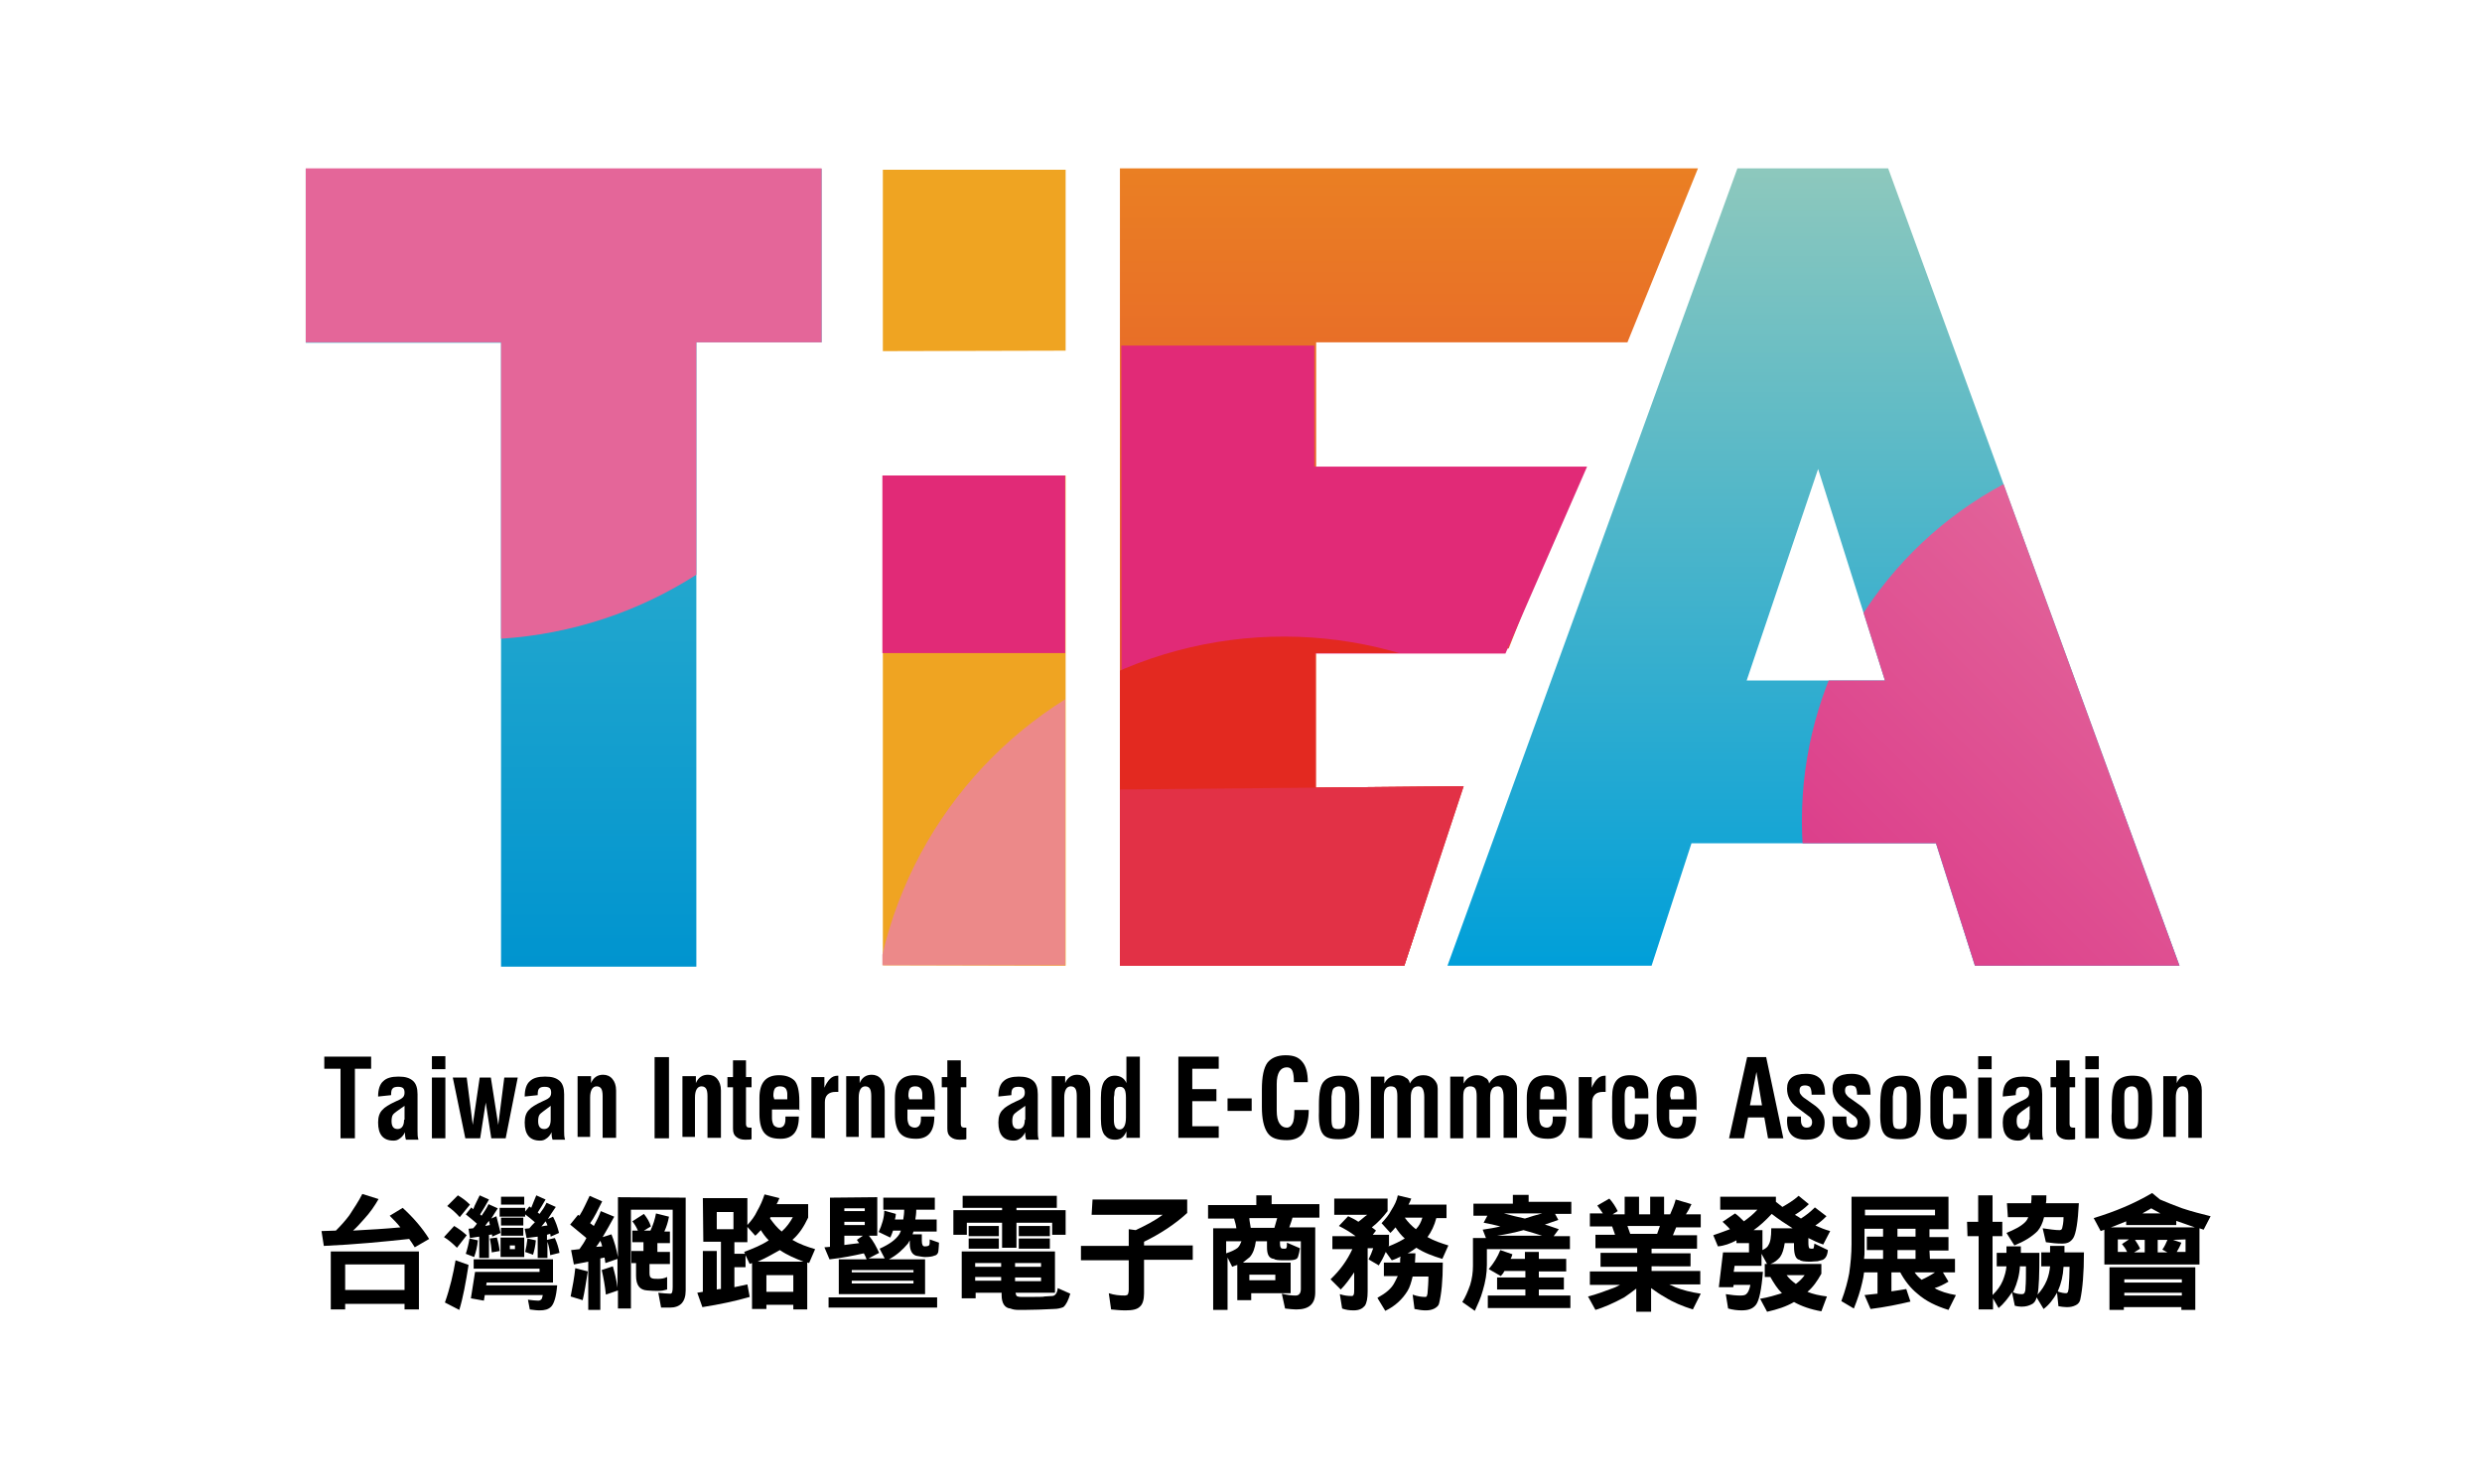 <?xml version="1.0" encoding="utf-8"?>
<!-- Generator: Adobe Illustrator 28.0.0, SVG Export Plug-In . SVG Version: 6.00 Build 0)  -->
<svg version="1.1" id="圖層_1" xmlns="http://www.w3.org/2000/svg" xmlns:xlink="http://www.w3.org/1999/xlink" x="0px" y="0px"
	 viewBox="0 0 535 320" style="enable-background:new 0 0 535 320;" xml:space="preserve">
<style type="text/css">
	.st0{fill:url(#SVGID_1_);}
	.st1{fill:#EFA422;}
	.st2{fill:url(#SVGID_00000174583657279896119970000016935419792413646271_);}
	.st3{fill:url(#SVGID_00000053532183188001389570000001816895398577851023_);}
	.st4{fill-rule:evenodd;clip-rule:evenodd;fill:#E12A77;}
	.st5{fill-rule:evenodd;clip-rule:evenodd;fill:#E46699;}
	
		.st6{clip-path:url(#SVGID_00000183243550328307537520000015420424707259138718_);fill:url(#SVGID_00000079453044030091247160000012032196587225842588_);}
	.st7{clip-path:url(#SVGID_00000102507091123336114840000005589794680627699134_);fill:#E32D21;}
	.st8{clip-path:url(#SVGID_00000168813440398936008150000003224839767157028488_);fill:#EC8989;}
	.st9{clip-path:url(#SVGID_00000059306584277231370450000003010913182468012439_);}
	.st10{fill:#E32920;}
	.st11{clip-path:url(#SVGID_00000049215772962258493270000017757423703956535989_);fill:#E23146;}
</style>
<g>
	<g>
		
			<linearGradient id="SVGID_1_" gradientUnits="userSpaceOnUse" x1="121.497" y1="235.234" x2="121.497" y2="407.226" gradientTransform="matrix(1 0 0 -1 0 443.622)">
			<stop  offset="0" style="stop-color:#0094CF"/>
			<stop  offset="1" style="stop-color:#46BACC"/>
		</linearGradient>
		<path class="st0" d="M177.1,73.8V36.4H65.9v37.5H108v134.5h42.1V73.8H177.1z"/>
	</g>
	<g>
		<path class="st1" d="M229.7,208.2V102.5h-39.4v105.6L229.7,208.2L229.7,208.2L229.7,208.2z M229.7,75.6v-39h-39.4v39.1L229.7,75.6
			L229.7,75.6z"/>
	</g>
	
		<linearGradient id="SVGID_00000160177270291279411670000009929021187783035524_" gradientUnits="userSpaceOnUse" x1="303.7" y1="235.425" x2="303.7" y2="407.322" gradientTransform="matrix(1 0 0 -1 0 443.622)">
		<stop  offset="0" style="stop-color:#E23638"/>
		<stop  offset="1" style="stop-color:#EA7F23"/>
	</linearGradient>
	<path style="fill:url(#SVGID_00000160177270291279411670000009929021187783035524_);" d="M302.7,208.2l12.8-38.7l-31.8,0.3v-30
		h41.5l14.8-37.5h-56.3V73.8h67.1L366,36.3H241.4v171.9H302.7z"/>
	<g>
		
			<linearGradient id="SVGID_00000066484362051594184630000015373053418517101977_" gradientUnits="userSpaceOnUse" x1="390.894" y1="235.425" x2="390.894" y2="407.322" gradientTransform="matrix(1 0 0 -1 0 443.622)">
			<stop  offset="0" style="stop-color:#009FD9"/>
			<stop  offset="1" style="stop-color:#8DC8BD"/>
		</linearGradient>
		<path style="fill:url(#SVGID_00000066484362051594184630000015373053418517101977_);" d="M469.8,208.2L407,36.3h-32.5L312,208.2
			h44l8.6-26.4h52.7l8.4,26.4H469.8z M406.3,146.7h-29.8l15.4-45.6L406.3,146.7z"/>
	</g>
	<g>
		<path class="st4" d="M241.7,74.5h41.6v26.1h58.8l-17.6,40.3h-41.1v28.3h-41.6 M229.6,140.8h-39.4v-38.3h39.4L229.6,140.8
			L229.6,140.8z"/>
	</g>
	<path class="st5" d="M177.1,73.8h-27v50.1c-12.3,7.9-26.7,12.8-42.1,13.8V73.8H65.9V36.3h111.2V73.8z"/>
	<g>
		<g>
			<g>
				<g>
					<defs>
						<circle id="SVGID_00000119824902290574121540000015795281353077914552_" cx="470.8" cy="177" r="82.4"/>
					</defs>
					<clipPath id="SVGID_00000173123746853941269150000008151716711605956257_">
						<use xlink:href="#SVGID_00000119824902290574121540000015795281353077914552_"  style="overflow:visible;"/>
					</clipPath>
					
						<linearGradient id="SVGID_00000039811827446325295800000011000121681073149625_" gradientUnits="userSpaceOnUse" x1="324.096" y1="223.322" x2="457.549" y2="356.774" gradientTransform="matrix(1 0 0 -1 0 443.622)">
						<stop  offset="0" style="stop-color:#D7217F"/>
						<stop  offset="1" style="stop-color:#E46F9E"/>
					</linearGradient>
					
						<path style="clip-path:url(#SVGID_00000173123746853941269150000008151716711605956257_);fill:url(#SVGID_00000039811827446325295800000011000121681073149625_);" d="
						M469.8,208.2L407,36.3h-32.5L312,208.2h44l8.6-26.4h52.7l8.4,26.4H469.8z M406.3,146.7h-29.8l15.4-45.6L406.3,146.7z"/>
				</g>
			</g>
		</g>
	</g>
	<g>
		<g>
			<g>
				<g>
					<defs>
						
							<ellipse id="SVGID_00000075845410505995549870000000477193733437146762_" transform="matrix(0.707 -0.707 0.707 0.707 -78.818 261.974)" cx="276.8" cy="226.1" rx="88.9" ry="88.9"/>
					</defs>
					<clipPath id="SVGID_00000008830727074695743870000016795579119070964132_">
						<use xlink:href="#SVGID_00000075845410505995549870000000477193733437146762_"  style="overflow:visible;"/>
					</clipPath>
					
						<rect x="190.2" y="36.6" style="clip-path:url(#SVGID_00000008830727074695743870000016795579119070964132_);fill:#E32D21;" width="39.4" height="39.1"/>
				</g>
			</g>
		</g>
		<g>
			<g>
				<g>
					<defs>
						
							<ellipse id="SVGID_00000062905548908931586460000000039707032552903579_" transform="matrix(0.707 -0.707 0.707 0.707 -78.818 261.974)" cx="276.8" cy="226.1" rx="88.9" ry="88.9"/>
					</defs>
					<clipPath id="SVGID_00000065794332086352330000000005232821990171550616_">
						<use xlink:href="#SVGID_00000062905548908931586460000000039707032552903579_"  style="overflow:visible;"/>
					</clipPath>
					
						<rect x="190.2" y="102.5" style="clip-path:url(#SVGID_00000065794332086352330000000005232821990171550616_);fill:#EC8989;" width="39.4" height="105.6"/>
				</g>
			</g>
		</g>
	</g>
	<g>
		<g>
			<g>
				<g>
					<defs>
						
							<ellipse id="SVGID_00000031195570572784891300000017423061367756329377_" transform="matrix(0.707 -0.707 0.707 0.707 -78.818 261.974)" cx="276.8" cy="226.1" rx="88.9" ry="88.9"/>
					</defs>
					<clipPath id="SVGID_00000025441230847628207570000004395439227905752237_">
						<use xlink:href="#SVGID_00000031195570572784891300000017423061367756329377_"  style="overflow:visible;"/>
					</clipPath>
					<g style="clip-path:url(#SVGID_00000025441230847628207570000004395439227905752237_);">
						<polygon class="st10" points="283.5,169.8 283.5,140.8 324.5,140.8 324.8,139.7 325,139.7 326.9,135.2 342,100.5 283.5,100.5 
							283.5,73.8 350.7,73.8 365.9,36.3 241.4,36.3 241.4,208.2 302.7,208.2 315.3,169.5 						"/>
					</g>
				</g>
			</g>
		</g>
	</g>
	<g>
		<g>
			<g>
				<g>
					<defs>
						
							<ellipse id="SVGID_00000130641277386915698710000003330587671374096026_" transform="matrix(0.707 -0.707 0.707 0.707 -78.818 261.974)" cx="276.8" cy="226.1" rx="88.9" ry="88.9"/>
					</defs>
					<clipPath id="SVGID_00000133520124196637640940000017596342418764381357_">
						<use xlink:href="#SVGID_00000130641277386915698710000003330587671374096026_"  style="overflow:visible;"/>
					</clipPath>
					<path style="clip-path:url(#SVGID_00000133520124196637640940000017596342418764381357_);fill:#E23146;" d="M241.4,170.2v38
						h61.3l12.8-38.7l-31.8,0.3"/>
				</g>
			</g>
		</g>
	</g>
	<g>
		<path d="M69.9,230.4h3.5v15h3.1v-15h3.5v-2.6H69.9V230.4z"/>
		<path d="M84.3,236.1c0-0.8,0.1-1.2,0.3-1.4c0.2-0.3,0.7-0.4,1.2-0.4c0.5,0,0.9,0.1,1.1,0.3s0.3,0.5,0.3,1s-0.2,0.9-0.5,1.1
			c-0.3,0.3-0.9,0.5-1.5,0.8c-1.3,0.6-2.3,1.2-2.8,1.8c-0.6,0.6-0.9,1.5-0.9,2.7c0,2.6,1.1,3.9,3.3,3.9c0.5,0,0.9-0.1,1.3-0.4
			c0.5-0.3,0.9-0.8,1.2-1.4c0,0.2,0,0.3,0,0.5c0,0.4,0.1,0.8,0.2,1.1h2.7c-0.2-0.6-0.2-1.2-0.2-1.8v-8c0-1.3-0.3-2.3-1-2.9
			c-0.7-0.6-1.6-0.9-3.1-0.9s-2.6,0.3-3.3,1c-0.7,0.6-1.1,1.7-1.1,3.3L84.3,236.1L84.3,236.1L84.3,236.1z M87.1,241.4
			c0,1.3-0.5,2-1.4,2c-0.9,0-1.3-0.6-1.3-1.7c0-0.6,0.1-1,0.2-1.2c0.1-0.3,0.5-0.6,0.9-0.9l1.7-1.2V241.4z"/>
		<path d="M93.1,245.4H96v-13.1h-2.9V245.4z M93.1,230.5H96v-2.8h-2.9V230.5z"/>
		<path d="M100.3,245.4h3.2l1.2-7.7l1.2,7.7h3.1l2.6-13.1h-2.9l-1.3,10.2l-1.6-10.2h-2.4l-1.5,10.2l-1.3-10.2h-3l0,0l0,0l0,0
			L100.3,245.4z"/>
		<path d="M115.9,236.1c0-0.8,0.1-1.2,0.3-1.4c0.2-0.3,0.7-0.4,1.2-0.4c0.5,0,0.9,0.1,1.1,0.3c0.2,0.2,0.3,0.5,0.3,1
			s-0.2,0.9-0.5,1.1c-0.3,0.3-0.9,0.5-1.5,0.8c-1.3,0.6-2.3,1.2-2.8,1.8c-0.6,0.6-0.9,1.5-0.9,2.7c0,2.6,1.1,3.9,3.3,3.9
			c0.5,0,0.9-0.1,1.3-0.4c0.5-0.3,0.9-0.8,1.2-1.4c0,0.2,0,0.3,0,0.5c0,0.4,0.1,0.8,0.2,1.1h2.7c-0.2-0.6-0.2-1.2-0.2-1.8v-8
			c0-1.3-0.3-2.3-1-2.9c-0.7-0.6-1.6-0.9-3.1-0.9s-2.6,0.3-3.3,1c-0.7,0.6-1.1,1.7-1.1,3.3L115.9,236.1L115.9,236.1L115.9,236.1z
			 M118.7,241.4c0,1.3-0.5,2-1.4,2c-0.9,0-1.3-0.6-1.3-1.7c0-0.6,0.1-1,0.2-1.2c0.1-0.3,0.5-0.6,0.9-0.9l1.6-1.2L118.7,241.4
			L118.7,241.4L118.7,241.4z"/>
		<path d="M127.2,245.4v-8.8c0-1.5,0.5-2.4,1.4-2.4c0.5,0,0.8,0.2,1,0.5c0.2,0.3,0.3,0.9,0.3,1.6v9h2.9v-10.2c0-1.1-0.3-1.9-0.8-2.5
			s-1.2-0.9-2-0.9c-1.2,0-2.1,0.6-2.6,1.8v-1.5h-2.9v13.1h2.7C127.2,245.2,127.2,245.4,127.2,245.4z"/>
		<path d="M141.1,245.4h3.1v-17.5h-3.1V245.4z"/>
		<path d="M149.8,245.4v-8.8c0-1.5,0.5-2.4,1.4-2.4c0.5,0,0.8,0.2,1,0.5c0.2,0.3,0.3,0.9,0.3,1.6v9h2.9v-10.2c0-1.1-0.3-1.9-0.8-2.5
			s-1.2-0.9-2-0.9c-1.2,0-2.1,0.6-2.6,1.8v-1.5h-2.9v13.1h2.7V245.4z"/>
		<path d="M158,234.5v8.8c0,0.9,0.2,1.4,0.7,1.8c0.5,0.4,1.1,0.6,1.9,0.6c0.5,0,1.1,0,1.4-0.1v-2.5c-0.2,0-0.3,0-0.4,0
			c-0.4,0-0.6-0.1-0.7-0.3c-0.1-0.2-0.1-0.4-0.1-0.6v-7.8h1.2v-2.2h-1.2v-3.6H158v3.6h-1.2v2.2H158z"/>
		<path d="M172.3,239.5v-2.1c0-2.3-0.4-3.8-1.1-4.5c-0.8-0.7-1.8-1.1-3.3-1.1c-2.8,0-4.2,1.6-4.2,4.9v3.5c0,1.9,0.4,3.3,1.1,4.1
			c0.8,0.9,1.9,1.2,3.5,1.2c2.6,0,3.9-1.6,3.9-4.8h-2.9v0.6c0,1.2-0.5,1.8-1.3,1.8c-0.5,0-0.9-0.2-1.2-0.5c-0.2-0.3-0.4-0.9-0.4-1.5
			v-1.9l0,0l0,0h5.8L172.3,239.5L172.3,239.5z M166.7,236.3c0-0.8,0.1-1.2,0.3-1.6c0.2-0.3,0.6-0.5,1.1-0.5s0.9,0.1,1.2,0.4
			c0.2,0.2,0.4,0.7,0.4,1.2v1.2h-2.8l0,0L166.7,236.3L166.7,236.3z"/>
		<path d="M177.8,245.4v-7.8c0-1.4,0.8-2.2,2.3-2.2c0.2,0,0.4,0,0.6,0v-3.5c-0.8,0-1.3,0.2-1.8,0.7s-0.9,1.2-1.2,1.9v-2.3h-2.8v13.1
			l0,0L177.8,245.4L177.8,245.4L177.8,245.4z"/>
		<path d="M185.1,245.4v-8.8c0-1.5,0.5-2.4,1.4-2.4c0.5,0,0.8,0.2,1,0.5c0.2,0.3,0.3,0.9,0.3,1.6v9h2.9v-10.2c0-1.1-0.3-1.9-0.8-2.5
			s-1.2-0.9-2-0.9c-1.2,0-2.1,0.6-2.6,1.8v-1.5h-2.9v13.1h2.7V245.4z"/>
		<path d="M201.5,239.5v-2.1c0-2.3-0.4-3.8-1.1-4.5c-0.8-0.7-1.8-1.1-3.3-1.1c-2.8,0-4.2,1.6-4.2,4.9v3.5c0,1.9,0.4,3.3,1.1,4.1
			c0.8,0.9,1.9,1.2,3.5,1.2c2.6,0,3.9-1.6,3.9-4.8h-2.9v0.6c0,1.2-0.5,1.8-1.3,1.8c-0.5,0-0.9-0.2-1.2-0.5c-0.2-0.3-0.4-0.9-0.4-1.5
			v-1.9l0,0l0,0h5.8L201.5,239.5L201.5,239.5z M195.8,236.3c0-0.8,0.1-1.2,0.3-1.6c0.2-0.3,0.6-0.5,1.1-0.5c0.6,0,0.9,0.1,1.2,0.4
			c0.2,0.2,0.4,0.7,0.4,1.2v1.2h-2.8l0,0L195.8,236.3L195.8,236.3z"/>
		<path d="M204.2,234.5v8.8c0,0.9,0.2,1.4,0.7,1.8c0.5,0.4,1.1,0.6,1.9,0.6c0.5,0,1.1,0,1.5-0.1v-2.5c-0.2,0-0.3,0-0.4,0
			c-0.4,0-0.6-0.1-0.7-0.3c-0.1-0.2-0.1-0.4-0.1-0.6v-7.8h1.2v-2.2h-1.2v-3.6h-2.9v3.6h-1.2v2.2H204.2z"/>
		<path d="M218,236.1c0-0.8,0.1-1.2,0.3-1.4c0.2-0.3,0.7-0.4,1.2-0.4c0.5,0,0.9,0.1,1.1,0.3c0.2,0.2,0.3,0.5,0.3,1s-0.2,0.9-0.5,1.1
			c-0.3,0.3-0.9,0.5-1.5,0.8c-1.3,0.6-2.3,1.2-2.8,1.8c-0.6,0.6-0.9,1.5-0.9,2.7c0,2.6,1.1,3.9,3.3,3.9c0.5,0,0.9-0.1,1.3-0.4
			c0.5-0.3,0.9-0.8,1.2-1.4c0,0.2,0,0.3,0,0.5c0,0.4,0.1,0.8,0.2,1.1h2.7c-0.2-0.6-0.2-1.2-0.2-1.8v-8c0-1.3-0.3-2.3-1-2.9
			c-0.7-0.6-1.6-0.9-3.1-0.9c-1.4,0-2.6,0.3-3.3,1c-0.7,0.6-1.1,1.7-1.1,3.3L218,236.1L218,236.1L218,236.1z M220.9,241.4
			c0,1.3-0.5,2-1.4,2c-0.9,0-1.3-0.6-1.3-1.7c0-0.6,0.1-1,0.2-1.2c0.1-0.3,0.5-0.6,0.9-0.9l1.7-1.2V241.4z"/>
		<path d="M229.4,245.4v-8.8c0-1.5,0.5-2.4,1.4-2.4c0.5,0,0.8,0.2,1,0.5c0.2,0.3,0.3,0.9,0.3,1.6v9h2.9v-10.2c0-1.1-0.3-1.9-0.8-2.5
			s-1.2-0.9-2-0.9c-1.2,0-2.1,0.6-2.6,1.8v-1.5h-2.9v13.1h2.7V245.4z"/>
		<path d="M240.3,231.9c-1,0-1.6,0.4-2.2,1.1c-0.5,0.7-0.8,1.9-0.8,3.7v4.5c0,1.7,0.3,2.9,0.8,3.5c0.6,0.7,1.2,1,2.3,1
			c1.2,0,1.9-0.6,2.4-1.8v1.4h2.9v-17.5h-2.9v5.7C242.4,232.5,241.5,231.9,240.3,231.9L240.3,231.9z M240.2,236
			c0-1.2,0.4-1.7,1.2-1.7c1,0,1.3,0.8,1.3,2.4v4.2c0,1.7-0.5,2.6-1.4,2.6c-0.8,0-1.2-0.7-1.2-2.1v-4.8L240.2,236L240.2,236
			L240.2,236z"/>
		<path d="M262.7,245.4v-2.6h-5.7v-5.4h5.2v-2.6h-5.2v-4.4h5.7v-2.6H254v17.5H262.7z"/>
		<path d="M264.6,239.5h5.2v-2.7h-5.2V239.5z"/>
		<path d="M278.6,242.2c-0.3,0.6-0.7,0.9-1.2,0.9c-0.7,0-1.2-0.3-1.6-0.9c-0.4-0.6-0.6-1.5-0.6-2.8v-5.7c0-2.4,0.8-3.6,2.2-3.6
			c0.6,0,1,0.3,1.2,0.8s0.3,1.3,0.3,2.4h3c0-2-0.4-3.5-1.2-4.4c-0.8-1-1.9-1.4-3.6-1.4c-1.8,0-3.1,0.6-3.9,1.6
			c-0.8,1.1-1.2,3-1.2,5.8v3.7c0,2.6,0.4,4.4,1.2,5.6s2.2,1.6,4.2,1.6c1.7,0,2.9-0.6,3.6-1.7c0.7-1.2,1.1-2.8,1.1-4.8h-3.1
			C279,240.6,278.9,241.7,278.6,242.2L278.6,242.2z"/>
		<path d="M285.1,244.4c0.6,0.9,1.7,1.2,3.5,1.2c1.6,0,2.8-0.4,3.4-1.2c0.6-0.9,1-2.5,1-5.1v-1.5c0-2.3-0.3-3.8-1-4.7
			s-1.7-1.2-3.3-1.2c-1.4,0-2.6,0.4-3.3,1.2c-0.8,0.8-1.1,2.5-1.1,5.1v1.5C284.2,241.9,284.5,243.6,285.1,244.4L285.1,244.4z
			 M287.4,234.7c0.3-0.3,0.7-0.5,1.2-0.5c1,0,1.4,0.7,1.4,2.1v4.9c0,0.9-0.1,1.4-0.3,1.7c-0.2,0.3-0.6,0.5-1.2,0.5
			c-0.6,0-1-0.1-1.2-0.4c-0.2-0.3-0.3-0.9-0.3-1.8v-4.8C287.1,235.5,287.2,235,287.4,234.7L287.4,234.7z"/>
		<path d="M295.4,245.4h2.9v-8.8c0-1,0.1-1.6,0.4-1.9c0.2-0.3,0.6-0.5,1.1-0.5c0.6,0,0.9,0.2,1.1,0.5c0.2,0.3,0.3,0.9,0.3,1.6v9h2.9
			v-8.6c0-0.9,0.1-1.5,0.4-1.9c0.2-0.4,0.7-0.6,1.2-0.6c0.5,0,0.8,0.2,1,0.6c0.2,0.4,0.3,1,0.3,1.7v8.8h2.9v-10.6
			c0-0.9-0.3-1.5-0.9-2.1c-0.6-0.5-1.2-0.8-2.2-0.8c-0.8,0-1.4,0.2-1.9,0.6c-0.5,0.4-0.8,0.8-1,1.2c-0.1-0.5-0.3-1-0.8-1.2
			c-0.5-0.4-1.1-0.6-1.8-0.6c-1.3,0-2.3,0.6-2.9,1.8v-1.5h-2.9V245.4z"/>
		<path d="M312.5,245.4h2.9v-8.8c0-1,0.1-1.6,0.4-1.9c0.2-0.3,0.6-0.5,1.1-0.5c0.6,0,0.9,0.2,1.1,0.5c0.2,0.3,0.3,0.9,0.3,1.6v9h2.9
			v-8.6c0-0.9,0.1-1.5,0.4-1.9c0.2-0.4,0.7-0.6,1.2-0.6c0.5,0,0.8,0.2,1,0.6c0.2,0.4,0.3,1,0.3,1.7v8.8h2.9v-10.6
			c0-0.9-0.3-1.5-0.9-2.1c-0.6-0.5-1.2-0.8-2.2-0.8c-0.8,0-1.4,0.2-1.9,0.6c-0.5,0.4-0.8,0.8-1,1.2c-0.1-0.5-0.3-1-0.8-1.2
			c-0.5-0.4-1.1-0.6-1.8-0.6c-1.3,0-2.3,0.6-2.9,1.8v-1.5h-2.9V245.4z"/>
		<path d="M337.7,239.5v-2.1c0-2.3-0.4-3.8-1.1-4.5c-0.8-0.7-1.8-1.1-3.3-1.1c-2.8,0-4.2,1.6-4.2,4.9v3.5c0,1.9,0.4,3.3,1.1,4.1
			c0.8,0.9,1.9,1.2,3.5,1.2c2.6,0,3.9-1.6,3.9-4.8h-2.9v0.6c0,1.2-0.5,1.8-1.3,1.8c-0.5,0-0.9-0.2-1.2-0.5c-0.2-0.3-0.4-0.9-0.4-1.5
			v-1.9l0,0l0,0h5.8V239.5L337.7,239.5z M332,236.3c0-0.8,0.1-1.2,0.3-1.6c0.2-0.3,0.6-0.5,1.1-0.5c0.5,0,0.9,0.1,1.2,0.4
			c0.2,0.2,0.4,0.7,0.4,1.2v1.2H332l0,0V236.3z"/>
		<path d="M343.2,245.4v-7.8c0-1.4,0.8-2.2,2.3-2.2c0.2,0,0.4,0,0.6,0v-3.5c-0.8,0-1.3,0.2-1.8,0.7c-0.5,0.5-0.9,1.2-1.2,1.9v-2.3
			h-2.8v13.1l0,0L343.2,245.4L343.2,245.4z"/>
		<path d="M352.4,241.3c0,1.3-0.3,2.1-1,2.1c-0.8,0-1.2-0.7-1.2-2.1v-4.5v-0.5c0-1.4,0.4-2.1,1.1-2.1s1.1,0.4,1.1,1.2v1.4h2.9v-1.1
			c0-1.2-0.3-2.1-1-2.8c-0.7-0.7-1.6-1.1-3-1.1c-2.6,0-3.8,1.5-3.8,4.7v4.4c0,3.2,1.3,4.8,3.9,4.8c2.6,0,3.9-1.4,3.9-4.2v-1.3h-2.9
			l0,0l0,0L352.4,241.3L352.4,241.3z"/>
		<path d="M365.7,239.5v-2.1c0-2.3-0.4-3.8-1.1-4.5c-0.8-0.7-1.8-1.1-3.3-1.1c-2.8,0-4.2,1.6-4.2,4.9v3.5c0,1.9,0.4,3.3,1.1,4.1
			c0.8,0.9,1.9,1.2,3.5,1.2c2.6,0,3.9-1.6,3.9-4.8h-2.9v0.6c0,1.2-0.5,1.8-1.3,1.8c-0.5,0-0.9-0.2-1.2-0.5c-0.2-0.3-0.4-0.9-0.4-1.5
			v-1.9l0,0l0,0h5.8L365.7,239.5L365.7,239.5z M360,236.3c0-0.8,0.1-1.2,0.3-1.6c0.2-0.3,0.6-0.5,1.1-0.5c0.6,0,0.9,0.1,1.2,0.4
			c0.2,0.2,0.4,0.7,0.4,1.2v1.2h-2.8l0,0L360,236.3L360,236.3z"/>
		<path d="M375.9,245.4l0.9-4.5h3.5l0.8,4.5h3.3l-3.7-17.5h-4.1l-3.9,17.5l0,0l0,0H375.9z M378.6,231.1l1.2,7.2h-2.6l0,0l0,0l0,0
			L378.6,231.1z"/>
		<path d="M385.2,241.6c0,2.8,1.3,4.1,4.1,4.1c2.7,0,4-1.2,4-3.8c0-1.3-0.7-2.5-2-3.5l-2.1-1.5c-0.5-0.3-0.8-0.6-1-0.9
			c-0.2-0.2-0.3-0.5-0.3-0.9c0-0.8,0.4-1.1,1.2-1.1c0.4,0,0.7,0.1,1,0.3c0.2,0.2,0.4,0.8,0.4,1.7h2.9c0-1.5-0.3-2.6-1-3.4
			c-0.7-0.7-1.6-1.1-3.1-1.1c-2.8,0-4.1,1.1-4.1,3.2c0,1.6,0.7,3,2.1,4l1.6,1.2c0.5,0.4,0.9,0.7,1.2,0.9c0.3,0.3,0.5,0.6,0.5,1.1
			c0,0.8-0.4,1.2-1.2,1.2c-0.8,0-1.2-0.6-1.2-1.6c0-0.3,0-0.5,0-0.8h-2.9l0,0l0,0C385.2,241.1,385.2,241.3,385.2,241.6L385.2,241.6z
			"/>
		<path d="M395,241.6c0,2.8,1.3,4.1,4.1,4.1c2.7,0,4-1.2,4-3.8c0-1.3-0.7-2.5-2-3.5l-2.1-1.5c-0.5-0.3-0.8-0.6-1-0.9
			c-0.2-0.2-0.3-0.5-0.3-0.9c0-0.8,0.4-1.1,1.2-1.1c0.4,0,0.7,0.1,1,0.3c0.2,0.2,0.4,0.8,0.4,1.7h2.9c0-1.5-0.3-2.6-1-3.4
			c-0.7-0.7-1.6-1.1-3.1-1.1c-2.8,0-4.1,1.1-4.1,3.2c0,1.6,0.7,3,2.1,4l1.6,1.2c0.5,0.4,0.9,0.7,1.2,0.9c0.3,0.3,0.5,0.6,0.5,1.1
			c0,0.8-0.4,1.2-1.2,1.2c-0.8,0-1.2-0.6-1.2-1.6c0-0.3,0-0.5,0-0.8H395l0,0l0,0C395,241.1,395,241.3,395,241.6L395,241.6z"/>
		<path d="M406.1,244.4c0.6,0.9,1.7,1.2,3.5,1.2c1.6,0,2.8-0.4,3.4-1.2c0.6-0.9,1-2.5,1-5.1v-1.5c0-2.3-0.3-3.8-1-4.7
			s-1.7-1.2-3.3-1.2c-1.4,0-2.6,0.4-3.3,1.2c-0.8,0.8-1.1,2.5-1.1,5.1v1.5C405.2,241.9,405.5,243.6,406.1,244.4L406.1,244.4z
			 M408.4,234.7c0.3-0.3,0.7-0.5,1.2-0.5c1,0,1.4,0.7,1.4,2.1v4.9c0,0.9-0.1,1.4-0.3,1.7c-0.2,0.3-0.6,0.5-1.2,0.5s-1-0.1-1.2-0.4
			c-0.2-0.3-0.3-0.9-0.3-1.8v-4.8C408.1,235.5,408.2,235,408.4,234.7L408.4,234.7z"/>
		<path d="M421,241.3c0,1.3-0.3,2.1-1,2.1c-0.8,0-1.2-0.7-1.2-2.1v-4.5v-0.5c0-1.4,0.4-2.1,1.1-2.1s1.1,0.4,1.1,1.2v1.4h2.9v-1.1
			c0-1.2-0.3-2.1-1-2.8s-1.6-1.1-3-1.1c-2.6,0-3.8,1.5-3.8,4.7v4.4c0,3.2,1.3,4.8,3.9,4.8s3.9-1.4,3.9-4.2v-1.3h-2.9l0,0l0,0
			L421,241.3L421,241.3z"/>
		<path d="M426.4,245.4h2.9v-13.1h-2.9V245.4z M426.4,230.5h2.9v-2.8h-2.9V230.5z"/>
		<path d="M434.5,236.1c0-0.8,0.1-1.2,0.3-1.4c0.2-0.3,0.7-0.4,1.2-0.4c0.5,0,0.9,0.1,1.1,0.3c0.2,0.2,0.3,0.5,0.3,1
			s-0.2,0.9-0.5,1.1c-0.3,0.3-0.9,0.5-1.5,0.8c-1.3,0.6-2.3,1.2-2.8,1.8c-0.6,0.6-0.9,1.5-0.9,2.7c0,2.6,1.1,3.9,3.3,3.9
			c0.5,0,0.9-0.1,1.3-0.4c0.5-0.3,0.9-0.8,1.2-1.4c0,0.2,0,0.3,0,0.5c0,0.4,0.1,0.8,0.2,1.1h2.7c-0.2-0.6-0.2-1.2-0.2-1.8v-8
			c0-1.3-0.3-2.3-1-2.9c-0.7-0.6-1.6-0.9-3.1-0.9c-1.4,0-2.6,0.3-3.3,1c-0.7,0.6-1.1,1.7-1.1,3.3L434.5,236.1L434.5,236.1
			L434.5,236.1z M437.4,241.4c0,1.3-0.5,2-1.4,2c-0.9,0-1.3-0.6-1.3-1.7c0-0.6,0.1-1,0.2-1.2c0.2-0.3,0.5-0.6,0.9-0.9l1.7-1.2V241.4
			z"/>
		<path d="M443.2,234.5v8.8c0,0.9,0.2,1.4,0.7,1.8c0.5,0.4,1.1,0.6,1.9,0.6c0.5,0,1.1,0,1.5-0.1v-2.5c-0.2,0-0.3,0-0.4,0
			c-0.4,0-0.6-0.1-0.7-0.3c-0.1-0.2-0.1-0.4-0.1-0.6v-7.8h1.2v-2.2h-1.2v-3.6h-2.9v3.6h-1.2v2.2H443.2z"/>
		<path d="M449.5,245.4h2.9v-13.1h-2.9V245.4z M449.5,230.5h2.9v-2.8h-2.9V230.5z"/>
		<path d="M456,244.4c0.6,0.9,1.7,1.2,3.5,1.2c1.6,0,2.8-0.4,3.4-1.2c0.6-0.9,1-2.5,1-5.1v-1.5c0-2.3-0.3-3.8-1-4.7
			s-1.7-1.2-3.3-1.2c-1.4,0-2.6,0.4-3.3,1.2c-0.8,0.8-1.1,2.5-1.1,5.1v1.5C455,241.9,455.4,243.6,456,244.4L456,244.4z M458.3,234.7
			c0.3-0.3,0.7-0.5,1.2-0.5c1,0,1.4,0.7,1.4,2.1v4.9c0,0.9-0.1,1.4-0.3,1.7c-0.2,0.3-0.6,0.5-1.2,0.5s-1-0.1-1.2-0.4
			c-0.2-0.3-0.3-0.9-0.3-1.8v-4.8C457.9,235.5,458,235,458.3,234.7L458.3,234.7z"/>
		<path d="M469,245.4v-8.8c0-1.5,0.5-2.4,1.4-2.4c0.5,0,0.8,0.2,1,0.5c0.2,0.3,0.3,0.9,0.3,1.6v9h2.9v-10.2c0-1.1-0.3-1.9-0.8-2.5
			c-0.5-0.6-1.2-0.9-2-0.9c-1.2,0-2.1,0.6-2.6,1.8v-1.5h-2.9v13.1h2.7L469,245.4L469,245.4z"/>
	</g>
	<g>
		<path d="M78.1,257.4l3.5,1.1c-0.8,1.4-1.8,2.9-3.2,4.4c-0.8,0.9-1.5,1.7-2.3,2.4c3.7-0.2,7.1-0.4,10.2-0.7
			c-0.7-0.9-1.4-1.6-2.3-2.5l2.8-1.7c2.3,2.1,4.2,4.3,5.7,6.7l-3.1,1.8c-0.4-0.7-0.8-1.2-1.2-1.8c-5.6,0.6-11.7,1.2-18.4,1.5
			l-0.5-3.2c1.1,0,2.1-0.1,3.1-0.1c1.1-1.1,2-2.1,2.9-3.3C76.2,260.6,77.3,259,78.1,257.4z M90.3,269.8v12.5h-3.1v-1.2H74.4v1.2
			h-3.1v-12.5H90.3z M74.4,278.1h12.8v-5.5H74.4V278.1z"/>
		<path d="M97.9,264.3c1,0.6,1.8,1.2,2.7,2l-2.1,2.7c-0.9-0.9-1.8-1.7-2.8-2.3L97.9,264.3z M98.2,271.7l2.8,1
			c-0.6,3.8-1.2,7.1-2,9.7l-3.1-1.6C97,277.7,97.7,274.6,98.2,271.7z M98.7,257.7c1,0.6,1.8,1.2,2.6,2l-2.2,2.7
			c-0.9-1-1.7-1.7-2.7-2.4L98.7,257.7z M103.4,257.7l2,0.9c-0.7,1.2-1.3,2.3-1.9,3.2c0.1,0.1,0.2,0.2,0.3,0.3
			c0.6-0.9,1.1-1.6,1.5-2.5l2,0.9c-0.5,0.8-1,1.5-1.4,2.2l1.1-0.5c0.3,1.2,0.6,2.3,0.9,3.6l-1.8,0.8c0-0.2,0-0.3-0.1-0.5
			c-0.2,0.1-0.4,0.1-0.6,0.1v5h-2.1v-4.6c-0.7,0.1-1.3,0.2-2,0.3l-0.3-2c0.4,0,0.7-0.1,1-0.1c0.3-0.3,0.6-0.7,0.8-1
			c-0.8-0.7-1.5-1.3-2.4-2l1.2-1.5c0.1,0.1,0.3,0.3,0.4,0.4C102.4,259.6,103,258.6,103.4,257.7z M101.2,267l1.8,0.4
			c-0.1,1.3-0.4,2.5-0.8,3.6l-1.8-0.7C100.7,269.4,101,268.2,101.2,267z M102.1,271.5h17.1v5h-14.3l-0.1,0.6h15.3
			c-0.2,2.5-0.7,4-1.3,4.6c-0.6,0.6-1.4,0.8-2.5,0.8c-0.7,0-1.3-0.1-2.1-0.2l-0.4-2.1c0.9,0.1,1.6,0.2,2.2,0.2
			c0.3,0,0.5-0.1,0.6-0.2c0.2-0.1,0.3-0.5,0.4-1h-12.5l-0.2,1.2l-2.8-0.5l0.9-5.7h13.9v-0.7h-14.2V271.5z M105.6,264.1
			c-0.1-0.3-0.1-0.6-0.2-0.9c-0.3,0.4-0.6,0.7-0.8,1.1C104.9,264.2,105.3,264.2,105.6,264.1z M107.1,266.8c0.3,1,0.5,1.9,0.6,2.9
			L106,270c-0.1-1.1-0.2-2-0.4-3L107.1,266.8z M115.6,257.7l2,0.9c-0.6,1.1-1.2,2-1.7,2.8c0.1,0.1,0.3,0.2,0.4,0.3
			c0.6-0.8,1.1-1.5,1.5-2.4l2,0.9c-0.7,1-1.2,1.8-1.7,2.6l1.1-0.5c0.6,1.1,1,2.3,1.3,3.5l-1.8,0.8c0-0.2-0.1-0.4-0.1-0.6
			c-0.3,0.1-0.5,0.1-0.7,0.2v1.1l1.7-0.4c0.5,1.1,0.8,2.1,1,3.2l-2,0.5c-0.1-1.1-0.3-2-0.6-2.9v3.5h-2.1v-4.6
			c-0.8,0.1-1.5,0.2-2.4,0.3l-0.4-2c0.4,0,0.7-0.1,1-0.1c0.4-0.5,0.8-0.9,1.2-1.3c-0.7-0.6-1.4-1.2-2.1-1.7v0.5h-5.5v-1.9h5.5v0.8
			l0.9-1.1c0.2,0.1,0.3,0.2,0.4,0.3C114.9,259.3,115.3,258.5,115.6,257.7z M107.9,266.8h5.1v4.2h-5.1V266.8z M108,258h5v1.7h-5V258z
			 M108,262.5h4.8v1.7H108V262.5z M108,264.7h4.8v1.7H108V264.7z M109.9,269.3h1.1v-0.8h-1.1V269.3z M113.7,267l1.8,0.4
			c-0.1,1.2-0.3,2.1-0.6,3.1l-1.7-0.6C113.4,269,113.6,268,113.7,267z M118,264.2c-0.1-0.4-0.3-0.7-0.4-0.9
			c-0.3,0.4-0.6,0.8-0.9,1.1C117.3,264.3,117.7,264.2,118,264.2z"/>
		<path d="M147.8,258.2v20c0,2.5-1.2,3.7-3.4,3.7h-1.9l-0.6-3.2c1,0.1,1.8,0.2,2.6,0.2c0.4,0,0.5-0.5,0.5-1.5v-16.6h-9v21.3h-2.8
			v-3.9l-2.6,0.9c-0.2-1.9-0.5-3.6-0.9-5.3l2.4-0.8c0.4,1.4,0.8,3,1,4.6v-6.2l-2.6,0.9c-0.1-0.4-0.1-0.9-0.2-1.2
			c-0.3,0.1-0.6,0.1-0.9,0.2v11.1h-2.6V272c-1,0.2-2,0.4-3.1,0.6l-0.6-3.1c0.7-0.1,1.2-0.1,1.8-0.2c0.6-0.8,1.1-1.6,1.5-2.4
			c-1.2-1-2.3-1.9-3.5-2.9l1.7-2.1c0.1,0.1,0.2,0.1,0.3,0.2c0.9-1.4,1.5-2.9,2.2-4.3l2.7,1.2c-0.9,1.8-1.7,3.5-2.6,4.7
			c0.3,0.2,0.5,0.4,0.8,0.6c0.6-1.1,1.1-2.1,1.5-3.2l2.9,1.2c-0.9,1.6-1.7,3.1-2.5,4.4l1.9-0.6c0.6,1.5,1.1,3.2,1.4,4.9v-12.9
			L147.8,258.2L147.8,258.2z M124,273.4l2.7,0.7c-0.4,2.5-0.7,4.5-1.1,6.2l-2.6-0.8C123.4,277.5,123.8,275.4,124,273.4z
			 M129.8,268.7c-0.1-0.4-0.2-0.8-0.4-1.2c-0.3,0.5-0.6,0.9-0.9,1.3C129.1,268.8,129.6,268.7,129.8,268.7z M138.8,261.7
			c0.7,0.9,1.2,1.7,1.5,2.7l-1.5,0.9h1.4c0.6-1.2,1-2.6,1.2-3.7l2.8,0.7c-0.2,1.1-0.5,2.1-1,3.2h1.2v2.5h-2.7v1.9h2.7v2.6h-4.4v2
			c0,0.7,0.2,1,0.6,1.1c0.3,0.1,0.8,0.1,1.3,0.1c0.7,0,1.3-0.1,1.9-0.4v2.7c-0.7,0.2-1.2,0.3-1.9,0.3s-1.4,0-2.4-0.1
			c-1.6-0.1-2.4-1.1-2.4-3.2v-2.7h-1v-2.6h2.6v-1.9h-2.4v-2.5h1.2c-0.3-0.7-0.7-1.4-1.2-2L138.8,261.7z"/>
		<path d="M151.5,258.3h9.6v5.8c0.9-1,1.6-1.9,2.1-3c0.7-1.2,1.2-2.4,1.6-3.6l3.2,0.8c-0.2,0.5-0.4,1-0.6,1.3h6.8v2.9
			c-0.9,1.9-1.9,3.5-3.4,4.8c1.5,0.9,3.2,1.5,4.9,2l-1.3,3c-0.2-0.1-0.3-0.1-0.4-0.1v10.1h-3v-1h-5.8v0.9h-3.1v-9.9
			c-0.2,0.1-0.4,0.1-0.5,0.2l-0.9-1.9v2.6h-2.4v4.3c1-0.2,1.9-0.4,2.8-0.6l0.5,2.7c-3.1,0.9-6.4,1.6-10.2,2.2l-1.1-3.1
			c0.4-0.1,0.8-0.1,1.2-0.2v-8.8h3v8.3c0.3-0.1,0.6-0.1,0.9-0.1v-10.2h-3.8L151.5,258.3L151.5,258.3z M154.5,265h3.6v-3.7h-3.6V265z
			 M160.6,270.3l-0.2-0.4c2.1-0.8,3.8-1.5,5.3-2.5c-0.7-0.7-1.2-1.4-1.7-2.2c-0.4,0.4-0.8,0.9-1.2,1.2l-1.7-1.9v3.3h-2.8v2.5H160.6z
			 M163.3,272h9.9c-1.8-0.7-3.5-1.4-5.1-2.5C166.7,270.3,165.1,271.2,163.3,272z M165.2,278.5h5.8v-3.6h-5.8V278.5z M166,262.7
			c0.8,1.1,1.5,2,2.5,2.8c1.1-1,1.8-2,2.4-3.1h-4.8C166,262.5,166,262.6,166,262.7z"/>
		<path d="M189.1,258.1v8.3h-1.8c1,1.2,1.6,2.4,2.2,3.7l-2.3,1.2h3.5l-1.1-2.1c2-0.9,3.5-1.9,4.3-3.2c0.1-0.2,0.2-0.5,0.3-0.7h-1.7
			c-0.2,0.6-0.4,1.1-0.6,1.5l-2.5-1.2c0.7-1.5,1.2-3.1,1.2-4.6l2.5,0.7c0,0.4-0.1,0.8-0.2,1.2h1.8c0.1-0.7,0.2-1.3,0.2-2.1h-4.5
			v-2.6h11.1v2.6h-4c0,0.8-0.1,1.5-0.2,2.1h4.6v2.6h-5c-0.1,0.2-0.1,0.4-0.2,0.6h2v1.4c0,0.8,0.2,1.2,0.6,1.2c0.6,0,0.9-0.1,1-0.3
			c0.1-0.2,0.1-0.6,0.1-1.2l2,0.7c0,0.6-0.1,1.2-0.1,1.5c0,0.7-0.3,1.2-0.9,1.3c-0.4,0.2-1.2,0.3-2.1,0.3c-0.3,0-0.8-0.1-1.4-0.2
			c-1.2-0.1-1.8-1.1-1.8-2.7v-0.7c-0.1,0.2-0.3,0.5-0.4,0.7c-1.1,1.3-2.4,2.5-4.1,3.4h7.8v7.5h-18.6v-7.5h6c-0.2-0.5-0.4-1-0.6-1.3
			c-2.2,0.5-4.7,1-7.4,1.3l-1.1-2.6c0.4,0,0.9-0.1,1.2-0.1v-10.6L189.1,258.1L189.1,258.1L189.1,258.1z M178.6,279.7H202v2.2h-23.4
			V279.7z M182,261.1h4.4v-0.6H182V261.1z M182,264.1h4.4v-0.7H182V264.1z M185.2,268c-0.2-0.3-0.4-0.5-0.5-0.7l1.3-0.9h-4v2
			C183,268.3,184.1,268.1,185.2,268z M183.6,274.3h13.3v-0.5h-13.3V274.3z M183.6,276.7h13.3v-0.6h-13.3V276.7z"/>
		<path d="M207.5,257.8h20.3v2.6h-8.7v0.5h10.6v5.3h-2.9v-2.6h-7.7v5.4H216v-5.4h-7.6v2.6h-2.9v-5.3h10.5v-0.5h-8.5L207.5,257.8
			L207.5,257.8z M227.4,269.8v8.9h-8.5c0.1,0.5,0.2,0.8,0.5,0.8c0.2,0.1,0.6,0.1,1.2,0.1c3,0,4.5,0,4.5-0.1c0.6,0,1.2-0.1,1.7-0.1
			c0.6,0,1.1-0.6,1.2-1.7l2.7,1.2c-0.4,1.4-0.9,2.4-1.5,2.9c-0.5,0.2-1.2,0.4-2.1,0.4c-2.1,0.1-4.3,0.2-6.4,0.2h-1.1
			c-0.8,0-1.3-0.1-1.8-0.3c-1.2-0.1-1.9-1.1-1.9-2.9v-0.5h-5.6v1.2h-3v-10.1L227.4,269.8L227.4,269.8z M208.8,264.3h6.5v2.2h-6.5
			V264.3z M208.8,267h6.5v2.2h-6.5V267z M210.2,273.1h5.6v-0.8h-5.6V273.1z M210.2,276.1h5.6v-0.8h-5.6V276.1z M218.8,272.3v0.8h5.6
			v-0.8H218.8z M218.8,275.4v0.8h5.6v-0.8H218.8z M219.6,264.3h6.7v2.2h-6.7V264.3z M219.6,267h6.7v2.2h-6.7V267z"/>
		<path d="M235.5,258.6h20.4v2.9c-2.6,2.4-5.8,4.5-9.3,6.2v0.8h10.5v3.1h-10.5v7.2c0,1.4-0.3,2.4-0.9,2.9c-0.6,0.6-1.6,0.8-3.1,0.8
			c-1.1,0-2.1-0.1-3.1-0.2l-0.5-3.5c1.2,0.4,2.3,0.5,3.5,0.5c0.2,0,0.4-0.1,0.6-0.2c0.1-0.2,0.2-0.6,0.2-1.1v-6.3h-10.3v-3.1h10.3
			v-3.6l1.5,0.2c2.1-1,4.1-2,5.8-3.3h-15.3L235.5,258.6L235.5,258.6z"/>
		<path d="M270.8,257.7h3.3v1.9h10.3v2.9h-5.8c-0.2,0.8-0.5,1.5-0.7,2.1h5.6v14c0,2.5-1.3,3.7-4.1,3.7c-0.7,0-1.4-0.1-2.4-0.2
			l-0.7-3.2c1.2,0.3,2.1,0.4,3,0.4c0.7,0,1.1-0.5,1.1-1.4v-10.3h-4.5v0.4c0,0.6,0.1,0.9,0.2,1c0.1,0.2,0.4,0.2,0.6,0.2
			c0.2,0,0.3,0,0.4,0c0.1,0,0.1-0.1,0.2-0.2c0.1-0.1,0.1-0.5,0.1-1.1l2.8,1.2c-0.1,0.7-0.2,1.2-0.4,1.8c-0.1,0.4-0.4,0.6-0.9,0.7
			c-0.5,0.1-1.2,0.1-2.2,0.1c-1.2,0-1.9-0.1-2.1-0.3c-1.1-0.1-1.5-1-1.5-2.5v-1.3h-2.4c-0.2,1.5-0.6,2.6-1.3,3.4
			c-0.5,0.4-1,0.8-1.5,1.2h10.3v6.6h-8.5v1.5h-3v-7.6c-0.4,0.1-0.8,0.3-1.1,0.4l-1-2v11.3h-3.1v-17.6h5c-0.1-0.8-0.3-1.4-0.5-2.1
			h-5.6v-2.9h10.4v-2.1L270.8,257.7L270.8,257.7z M264.3,270.2c1.2-0.4,2-0.8,2.5-1.2c0.4-0.4,0.6-0.9,0.8-1.4h-3.3V270.2z
			 M269.6,264.7h5.1c0.2-0.7,0.4-1.4,0.6-2.1h-6C269.3,263.2,269.5,263.9,269.6,264.7z M269.3,276h5.6v-1.2h-5.6V276z"/>
		<path d="M287.9,258.4h11.2v2.7c-1,1.3-2.1,2.5-3.4,3.5c0.4,0.3,0.7,0.5,0.9,0.7l-0.7,0.9h3.5v2.2c0,0.1-0.1,0.2-0.1,0.3
			c1.3-0.5,2.5-1.1,3.5-1.7c-0.8-0.7-1.4-1.5-2-2.4c-0.3,0.4-0.7,0.8-1.1,1.2l-1.9-2.1c0.9-1,1.6-1.8,2.1-2.8
			c0.7-1.1,1.2-2.1,1.4-3.2l2.9,0.7c-0.2,0.5-0.4,1-0.6,1.3h8.2v2.9h-2.2c-0.4,1.6-1.1,3-1.9,4.1c1.4,0.8,2.9,1.3,4.5,1.8l-1.3,2.9
			c-2-0.6-3.9-1.3-5.6-2.4c-0.6,0.4-1.2,0.9-1.9,1.2h1.7c0,0.8-0.1,1.4-0.1,2h6c0,3.9-0.3,6.8-0.8,8.8c-0.1,0.5-0.5,0.8-1,1.1
			c-0.6,0.3-1.2,0.4-1.9,0.4c-0.7,0-1.4-0.1-2.4-0.3l-0.4-3.1c1.1,0.4,2,0.5,2.7,0.5c0.1,0,0.2,0,0.3-0.1c0.1-0.1,0.1-0.3,0.2-0.6
			c0.1-1.2,0.2-2.4,0.2-3.7h-3.4c-0.3,1.2-0.6,2.3-1.1,3.1c-1.1,1.8-2.7,3.3-4.8,4.3l-1.7-2.8c1.8-1,3.1-2,3.8-3.5
			c0.2-0.4,0.4-0.8,0.6-1.2h-3v-2.9h3.5c0-0.5,0-1,0.1-1.3c-0.6,0.3-1.2,0.6-1.9,0.8l-1.3-1.8c-0.5,1.2-1,2.1-1.5,2.9l-2.2-1.3
			c0.4-0.8,0.7-1.5,1-2.4h-1.2v9.3c0,1.5-0.2,2.5-0.6,3.1c-0.5,0.6-1.2,1-2.4,1c-0.9,0-1.7-0.1-2.5-0.4l-0.5-3.1
			c0.9,0.3,1.7,0.4,2.6,0.4c0.2,0,0.3-0.1,0.4-0.3c0.1-0.3,0.1-0.8,0.1-1.3v-3.5c-0.9,1.3-1.8,2.6-2.9,3.7l-2.2-2.2
			c2.1-2,3.6-4.1,4.7-6.5h-4.3v-2.8h5c-1.2-0.9-2.4-1.6-3.6-2.2l2-2.1c0.8,0.4,1.5,0.7,2.2,1.2c0.7-0.5,1.3-1.1,1.9-1.5h-7.1V258.4z
			 M302.8,262.5c0.7,1,1.5,1.8,2.4,2.5c0.7-0.7,1.1-1.5,1.4-2.5H302.8z"/>
		<path d="M326.2,257.6h3.3v1.5h9.2v2.6h-3.5l0.7,1.3c-1,0.3-1.9,0.7-2.9,1c1.1,0.3,2,0.7,3,1l-1.1,1.5h3.5v2.8h-17.9v3.4
			c0,1.8-0.3,3.6-0.9,5.6c-0.4,1.5-1.1,3-1.7,4.3l-2.7-1.9c0.7-1.1,1.2-2.3,1.7-3.7c0.4-1.3,0.6-2.7,0.6-4.1v-6h2.8l-0.7-1.8
			c1.3-0.2,2.6-0.4,3.8-0.7c-1.2-0.3-2.4-0.6-3.6-0.8l0.8-1.5h-3v-2.6h8.5V257.6z M323.4,269.5l2.6,0.9c-0.1,0.4-0.2,0.7-0.4,1h3.1
			v-1.5h3v1.5h5.9v2.7h-5.9v1.3h5.4v2.6h-5.4v1.3h6.8v2.7h-17.8v-2.7h8.1v-1.3h-6.1v-2.6h6.1V274h-4.5c-0.2,0.4-0.5,0.8-0.8,1.1
			l-2.6-1.5C322,272.3,322.8,271,323.4,269.5z M328.4,265.2c-1.8,0.5-3.7,0.9-5.7,1.2h9.7C331.2,266,329.8,265.6,328.4,265.2z
			 M328.7,262.7c1.2-0.4,2.5-0.8,3.7-1.1h-8.2C325.7,262,327.2,262.4,328.7,262.7z"/>
		<path d="M348.1,266.1l-0.6-1.7h-4.8v-2.8h2.8c-0.4-0.6-0.8-1.2-1.2-1.7l2.6-1.5c0.8,0.9,1.3,1.7,1.8,2.7l-1.1,0.7h2.6v-3.8h3.1
			v3.8h2.4v-3.8h3v3.8h1.3c0.5-1.1,0.9-2.1,1.2-3.2l3.4,1c-0.4,0.9-0.8,1.6-1.2,2.2h3.2v2.8h-5.3l-0.7,1.7h5.2v2.9H356v1h8.4v2.8
			H356v1h10.5v2.9h-6.7c0.5,0.2,0.9,0.4,1.3,0.6c1.5,0.6,3.4,1.1,5.5,1.4l-1.7,3.4c-2.2-0.7-4.2-1.5-6.1-2.7
			c-1.1-0.6-1.9-1.2-2.9-1.9v5.1h-3.2v-5c-0.9,0.7-1.7,1.3-2.6,1.9c-2.4,1.3-4.5,2.2-6.2,2.7l-1.6-2.9c1.7-0.4,3.5-1.1,5.4-1.8
			c0.6-0.2,1.1-0.5,1.5-0.7h-6.5v-2.9h10.2v-1H345v-3h7.9v-1h-9v-2.9H348.1z M357.8,264.3h-7l0.6,1.7h5.8L357.8,264.3z"/>
		<path d="M374,261.6c0.7,0.5,1.3,1.1,1.9,1.7c1.1-0.8,2-1.5,2.9-2.5h-8V258h12v1.1c0.5,0.4,1,0.8,1.4,1.1c1.2-0.7,2.4-1.4,3.5-2.4
			l2.2,1.8c-0.9,0.9-1.9,1.6-3,2.3c0.5,0.3,0.9,0.5,1.3,0.8c1.1-0.7,2-1.4,3-2.4l2.5,1.9c-0.8,0.8-1.5,1.4-2.4,2
			c1.1,0.5,2.1,0.9,3.2,1.2l-1.5,2.9c-1.2-0.4-2.2-0.9-3.2-1.4v1c0,0.7,0.1,1.1,0.2,1.2c0.1,0,0.2,0.1,0.4,0.1c0.1,0,0.2,0,0.3,0
			c0.1,0,0.2,0,0.2-0.1c0.1-0.1,0.1-0.4,0.2-1l2.9,1.4c-0.1,1.2-0.5,1.8-1.1,2.1c-0.3,0.1-0.7,0.2-1.1,0.3c-0.6,0-1.1,0.1-1.5,0.1
			c-1.3,0-2.1-0.1-2.4-0.4c-0.8-0.1-1.2-1.1-1.2-2.9V268h-2c-0.2,1.3-0.5,2.3-1,3c-0.5,0.6-1.2,1.2-2.1,1.5h11v2.1
			c-0.9,1.6-1.8,2.9-3,3.9c1.2,0.5,2.6,0.8,4.2,1l-1.2,3.2c-2.3-0.4-4.3-1.1-5.9-2c-1.7,1-3.6,1.6-5.8,2.1l-1.5-2.8
			c1.8-0.3,3.4-0.8,4.7-1.2c-1-1-1.7-2.1-2.5-3.5h-1.2v-2.8h0.5l-1.2-2.2v2.6h-5.8l-0.2,1.3h6.3c-0.3,3.8-0.8,6.2-1.5,7.1
			c-0.7,0.9-1.7,1.2-3.1,1.2c-0.9,0-1.8-0.1-2.9-0.4L372,279c1.2,0.2,2.3,0.3,3.1,0.3c0.7,0,1.1-0.1,1.3-0.3c0.4-0.3,0.7-1,0.9-2
			h-3.6l-0.1,0.5h-3.1l0.9-7.5h5.6v-2h-2.7v-0.6c-1.3,0.7-2.7,1.2-4,1.3l-1-2.4c1.2-0.4,2.5-0.9,3.6-1.3c-0.5-0.6-1.1-1.1-1.6-1.6
			L374,261.6z M379.9,269.5c0.6-0.3,1.1-0.6,1.3-1.1c0.4-0.6,0.6-1.7,0.6-3.6h4.6c-1.6-1-3.1-2-4.5-3.1c-1.3,1.4-2.6,2.6-3.9,3.5
			h1.9L379.9,269.5L379.9,269.5z M385.1,274.9c0.6,0.8,1.2,1.3,2,1.9c0.8-0.6,1.4-1.2,1.9-1.9H385.1z"/>
		<path d="M416,271.4h5.4v2.9h-2.6l1.2,2c-1,0.6-2,1.1-3,1.4c1.2,0.7,2.8,1.2,4.6,1.5l-1.6,3.2c-2.6-0.8-4.9-1.9-6.7-3.5
			c-1.5-1.2-2.8-2.9-3.7-4.6h-1.9v4.1c1.2-0.2,2.2-0.3,3.2-0.5l0.9,2.7c-2.5,0.6-5.4,1.2-8.6,1.6l-1.3-3c1-0.1,1.9-0.2,2.8-0.3v-4.6
			h-2.9c-0.1,0.8-0.2,1.4-0.4,2.2c-0.4,1.8-1,3.6-1.8,5.6l-2.7-1.6c0.9-2.4,1.4-4.4,1.7-6c0.3-2.1,0.5-4.2,0.5-6.3V258H420v7h-4.1
			v1.7h4.1v2.9h-4.1L416,271.4L416,271.4L416,271.4z M401.9,264.9v4.6c0,0.7,0,1.3-0.1,1.9h4.1v-1.9h-3.5v-2.9h3.5v-1.7H401.9z
			 M417.2,260.8H402v1.2h15.1V260.8z M412.9,266.6v-1.7H409v1.7H412.9z M409,271.4h3.9v-1.9H409V271.4z M414.2,275.9
			c1.1-0.5,2-1,2.9-1.6h-4.4C413.1,274.9,413.6,275.4,414.2,275.9z"/>
		<path d="M424,263.4h2.4v-5.7h3.1v5.7h2.1v3.1h-2.1v12.7c1-1,1.7-1.9,2.2-3.1c0.4-1,0.7-2,0.8-3.1h-2.1v-2.9h2.1v-1.4h3.1v1.4h4
			c0,4.5-0.1,7.6-0.4,9c0.9-1,1.5-1.9,2-3.1c0.4-1,0.6-2,0.7-3h-1.9v-3h1.9v-1.4h3.1v1.4h4.2c0,4.5-0.3,7.9-0.8,10.2
			c-0.1,0.5-0.5,1-1,1.2c-0.6,0.3-1.2,0.4-1.9,0.4c-0.6,0-1.2-0.1-1.8-0.2l-0.3-2.9c-0.8,1.4-1.7,2.6-2.9,3.5l-1.5-2.5
			c-0.2,0.8-0.6,1.3-1.1,1.5c-0.6,0.3-1.2,0.5-2.2,0.5c-0.5,0-1-0.1-1.4-0.2l-0.6-2.9c-0.9,1.3-1.8,2.5-2.9,3.4l-1.2-2.1v2.4h-3.1
			v-15.8h-2.4L424,263.4L424,263.4L424,263.4z M432.6,259.4h5.2c0.1-0.6,0.1-1.2,0.1-1.7h3.2c0,0.7,0,1.2-0.1,1.7h7.1
			c-0.2,4-0.6,6.5-1.2,7.5c-0.6,0.9-1.3,1.2-2.4,1.2c-1.1,0-2.2-0.1-3.5-0.3l-0.7-3c1.4,0.2,2.7,0.4,3.6,0.4c0.3,0,0.5-0.1,0.6-0.4
			c0.1-0.4,0.3-1.2,0.3-2.4h-4.2c-0.3,1.3-0.8,2.3-1.4,3c-1.2,1.2-2.8,2.2-5,3.1l-1.7-2.7c1.7-0.7,3.1-1.4,4-2.3
			c0.3-0.3,0.5-0.6,0.7-1.1h-4.4L432.6,259.4L432.6,259.4z M435.4,273c-0.1,1.9-0.6,3.6-1.3,5.2c-0.1,0.1-0.1,0.2-0.2,0.4
			c0.7,0.3,1.3,0.4,1.9,0.4c0.3,0,0.5-0.1,0.6-0.3c0.1-0.2,0.2-0.5,0.2-1.1c0.1-1.1,0.1-2.6,0.1-4.6H435.4z M444.8,273.1
			c-0.1,1.9-0.5,3.6-1.2,5.2c0,0.1,0,0.1-0.1,0.1c0.8,0.3,1.4,0.4,1.9,0.4c0.1,0,0.2-0.1,0.3-0.2c0.1-0.1,0.1-0.4,0.2-0.8
			c0.1-1.4,0.2-3.1,0.2-4.7H444.8z"/>
		<path d="M463.9,257.2l1.7,1.4c1.6,0.7,3.2,1.3,4.8,1.9c2.1,0.7,4.1,1.2,6.1,1.7l-1.5,2.9c-0.3-0.1-0.6-0.2-0.9-0.3v7.8h-20.5v-7.5
			c-0.3,0.1-0.5,0.2-0.8,0.3l-1.5-2.8C455.9,261.2,460,259.5,463.9,257.2z M473.2,273.2v9.2h-3v-0.6h-12.4v0.6h-3.1v-9.2H473.2z
			 M455,264.6h18.1c-1.4-0.5-2.8-1-4-1.4v0.9h-10.8v-0.8C457.2,263.7,456.2,264.2,455,264.6z M456.6,269.9h1.9
			c-0.3-0.7-0.7-1.2-1.1-1.7l1.5-1h-2.4V269.9z M457.9,276.5h12.4v-0.7h-12.4V276.5z M457.9,279.3h12.4v-0.6h-12.4V279.3z
			 M460.2,267.3c0.4,0.6,0.8,1.2,1.1,1.9l-1.3,0.8h2.3v-2.7H460.2z M461.8,261.6h3.9c-0.7-0.4-1.3-0.7-2-1.1
			C463.1,260.9,462.4,261.2,461.8,261.6z M465.1,267.3v2.7h2.1l-1.1-0.6c0.5-0.7,0.8-1.4,1.1-2.1L465.1,267.3L465.1,267.3z
			 M468.4,267.3l1.8,0.6c-0.3,0.8-0.7,1.5-1,2h1.9v-2.7L468.4,267.3L468.4,267.3z"/>
	</g>
</g>
</svg>
